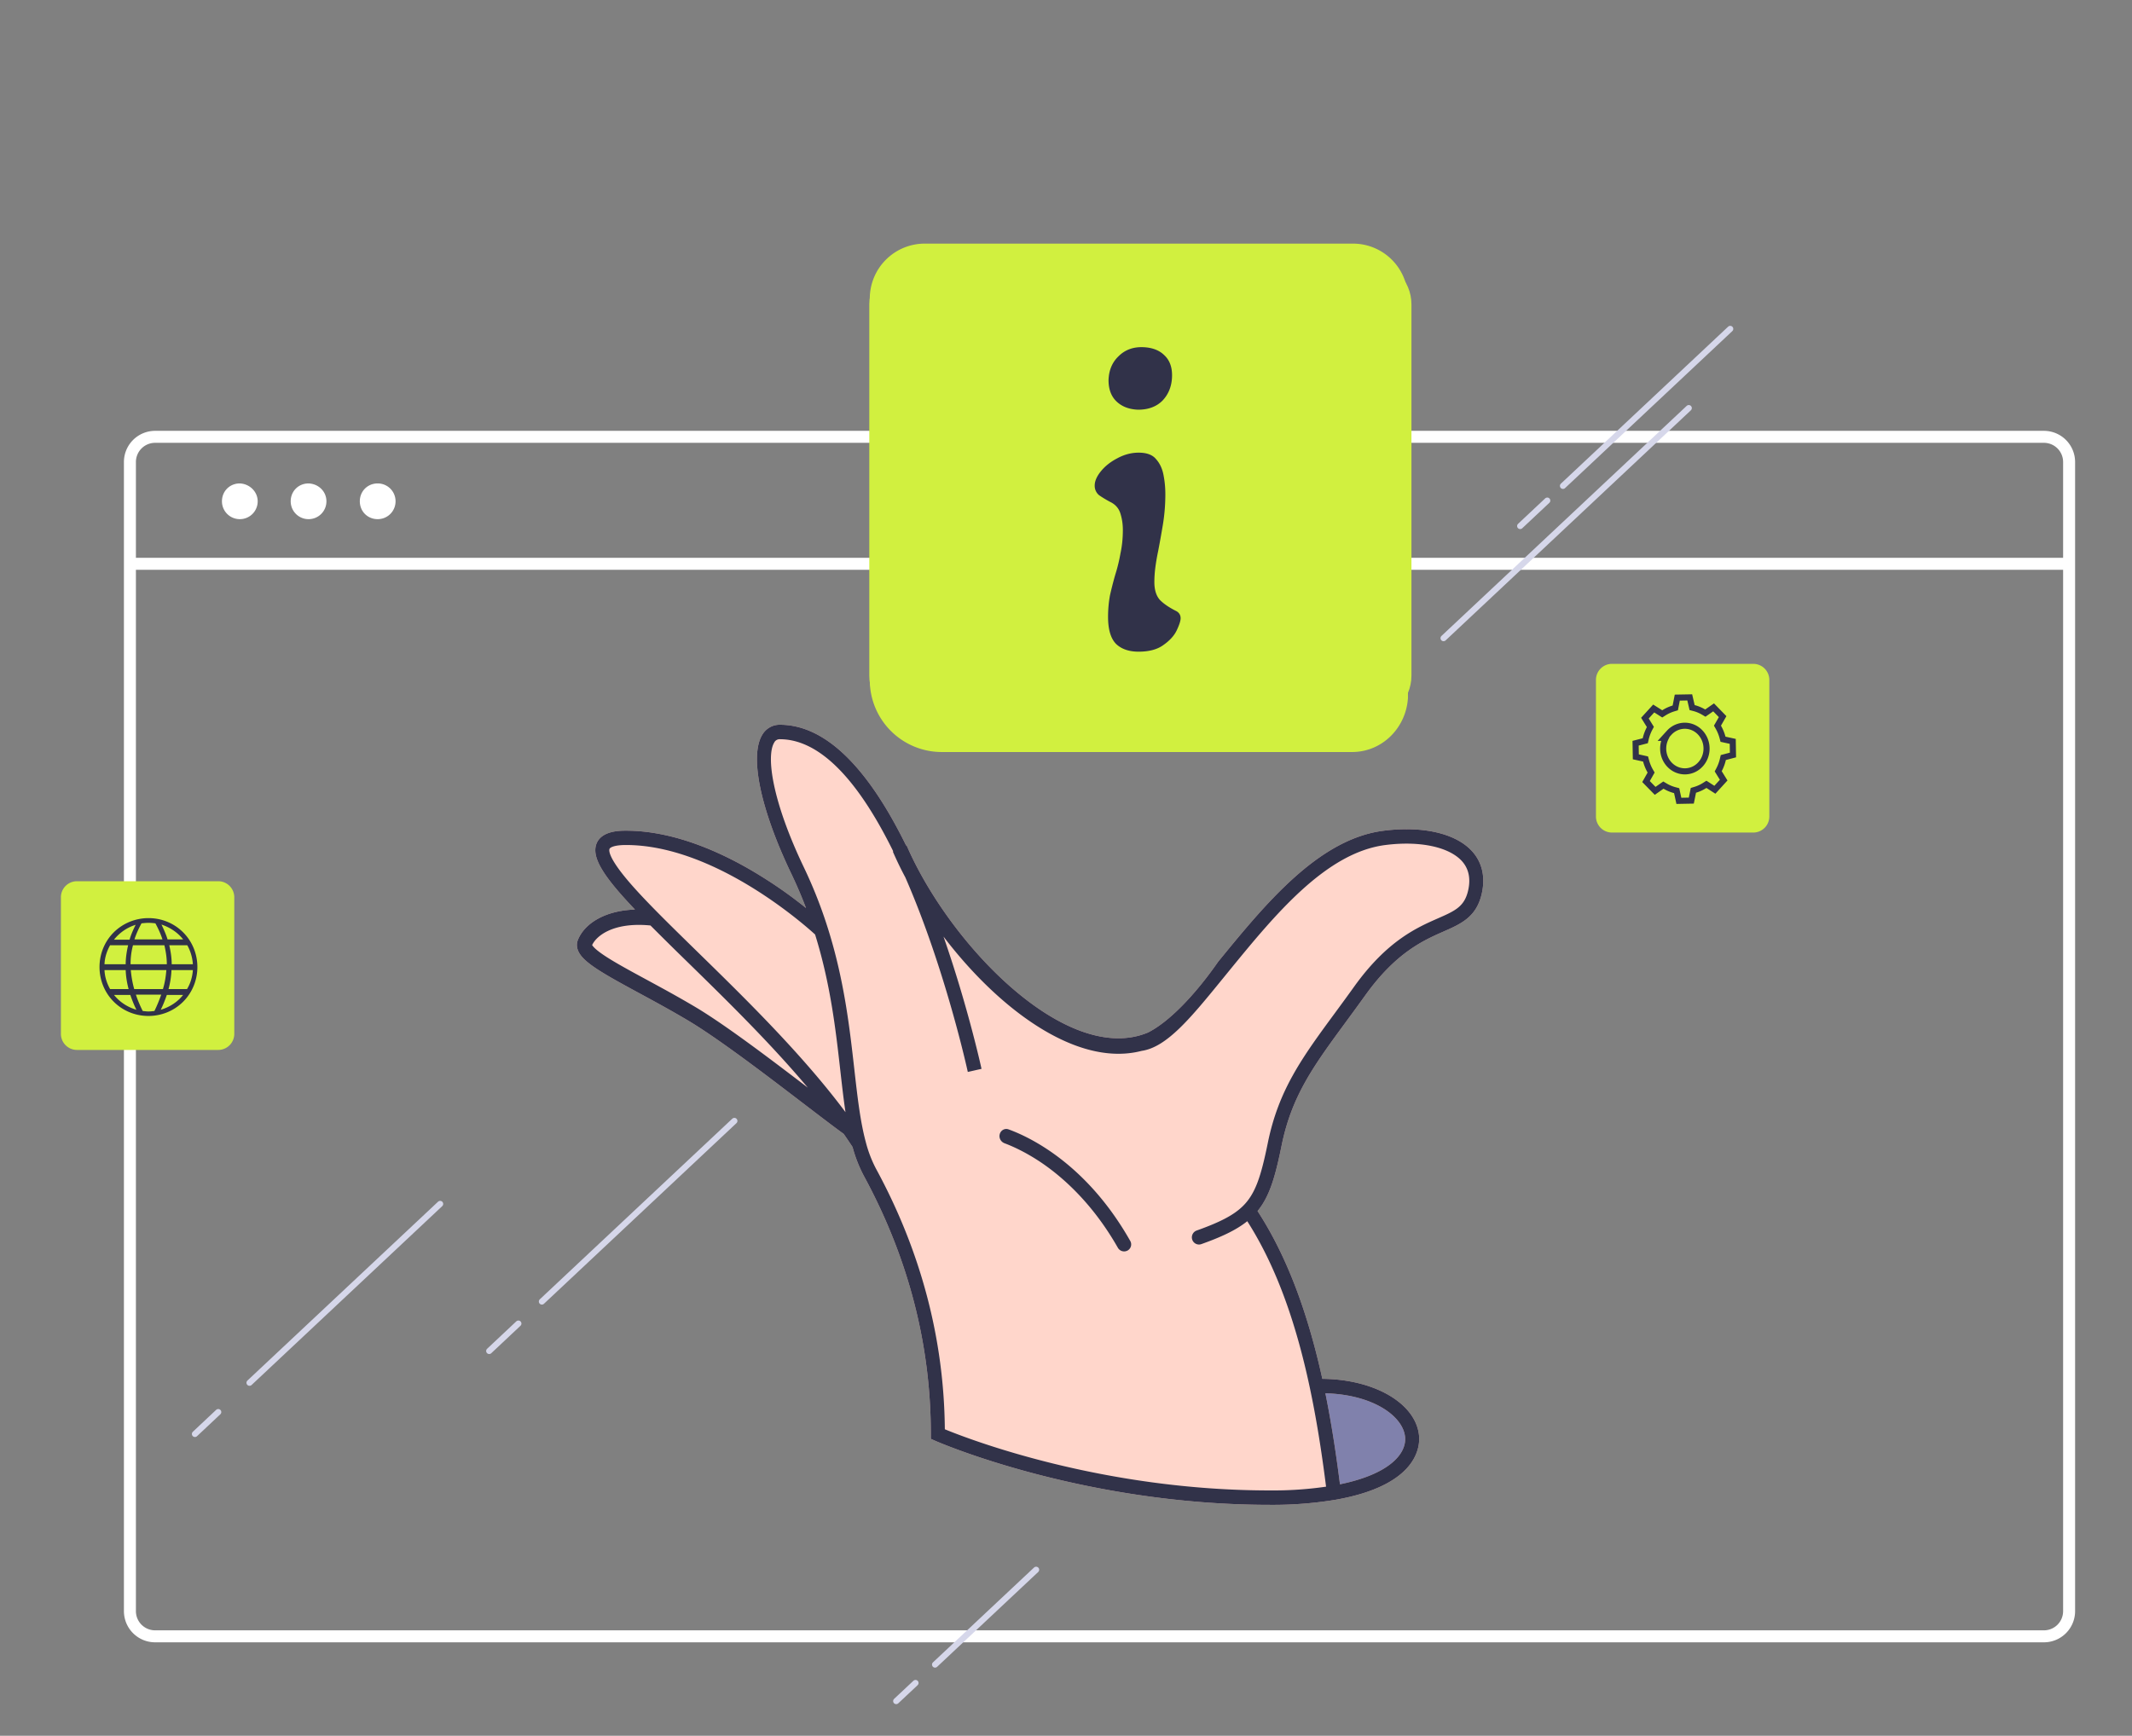 <?xml version="1.0" encoding="UTF-8"?> <svg xmlns="http://www.w3.org/2000/svg" width="350" height="285" fill="none"><rect width="100%" height="100%" fill="#808080" stroke="none"/> <path d="M21.328 92.574h318.346M335.529 268.674H25.472a4.136 4.136 0 0 1-4.144-4.144V75.87a4.136 4.136 0 0 1 4.144-4.145H335.53a4.136 4.136 0 0 1 4.145 4.144V264.53a4.136 4.136 0 0 1-4.145 4.144z" stroke="#fff" stroke-width="1.968" stroke-miterlimit="10"></path> <path d="M42.303 82.309a2.925 2.925 0 0 1-2.933 2.933 2.925 2.925 0 0 1-2.932-2.933c0-1.658 1.275-2.933 2.932-2.933 1.594.063 2.933 1.339 2.933 2.933zM53.588 82.309a2.925 2.925 0 0 1-2.932 2.933 2.925 2.925 0 0 1-2.933-2.933c0-1.658 1.275-2.933 2.933-2.933 1.657.063 2.932 1.339 2.932 2.933zM64.936 82.309a2.925 2.925 0 0 1-2.933 2.933c-1.657 0-2.933-1.276-2.933-2.933 0-1.658 1.276-2.933 2.933-2.933a2.925 2.925 0 0 1 2.933 2.933z" fill="#fff"></path> <path d="M150.026 118.249h74.37c4.023 0 7.315-3.291 7.315-7.315V49.975c0-4.023-3.292-7.315-7.315-7.315h-74.37c-4.023 0-7.315 3.292-7.315 7.316v60.958c0 4.024 3.292 7.315 7.315 7.315z" fill="#D1F03F"></path> <path d="M221.953 123.477h-67.338a11.816 11.816 0 0 1-11.826-11.826V49.043A9.025 9.025 0 0 1 151.832 40h70.26a9.026 9.026 0 0 1 9.044 9.043v65.53c-.279 4.869-4.174 8.904-9.183 8.904zM35.822 172.392H12.638A2.635 2.635 0 0 1 10 169.754v-22.425c0-1.479 1.2-2.638 2.638-2.638h23.184a2.635 2.635 0 0 1 2.638 2.638v22.425a2.635 2.635 0 0 1-2.638 2.638z" fill="#D1F03F"></path> <path d="M18.674 153.085c-3.117 3.118-3.117 8.275 0 11.392 3.118 3.118 8.274 3.118 11.392 0 3.118-3.117 3.118-8.274 0-11.392-3.117-3.117-8.234-3.117-11.392 0zm11.392 1.16h-2.558c-.24-.8-.6-1.599-1-2.439 1.44.48 2.679 1.319 3.558 2.439zm-8.634 4.077c0-1.04.12-2.079.4-3.118h5.156c.24 1.039.4 2.078.4 3.118h-5.956zm5.876.959c-.08 1.039-.24 2.079-.56 3.118h-4.716a17.045 17.045 0 0 1-.56-3.118h5.836zm-2.918-7.755c.4 0 .76.04 1.12.08.48.88.879 1.759 1.159 2.639h-4.597c.28-.88.68-1.759 1.16-2.639.399-.04.759-.08 1.158-.08zm-2.118.32c-.4.8-.76 1.599-1 2.439h-2.558a7.33 7.33 0 0 1 3.558-2.439zm-4.197 3.358h2.958c-.24 1.039-.4 2.078-.4 3.118h-3.478c.04-1.12.4-2.199.92-3.118zm0 7.195c-.52-.92-.88-1.999-.92-3.118h3.478c.04 1.039.2 2.079.48 3.118h-3.038zm.64.959h2.677c.28.8.6 1.639 1 2.438-1.48-.439-2.758-1.279-3.678-2.438zm5.675 2.718c-.32 0-.64-.04-.96-.08-.439-.879-.838-1.798-1.118-2.678h4.157c-.32.88-.68 1.799-1.12 2.678-.32.04-.639.08-.959.08zm1.999-.28c.4-.799.72-1.638 1-2.438h2.677c-.92 1.159-2.198 1.999-3.677 2.438zm4.317-3.397h-3.038c.28-1.039.44-2.079.48-3.118h3.517c-.08 1.119-.4 2.198-.96 3.118zm.96-4.077h-3.478c0-1.04-.16-2.079-.4-3.118h2.958c.52.919.84 1.998.92 3.118z" fill="#313249"></path> <path d="M218.977 244.784c-.733-6.026-1.633-11.896-2.825-17.505l.693-.019c16.39 0 22.436 13.991 2.132 17.524z" fill="#8081AC"></path> <path fill-rule="evenodd" clip-rule="evenodd" d="M208.487 247.086c-30.995 0-54.748-10.423-54.984-10.529l-.691-.307v-.776c0-14.685-3.689-28.945-10.989-42.386a22.608 22.608 0 0 1-1.864-4.759 80.2 80.2 0 0 0-1.46-2.154c-1.607-1.162-3.9-2.915-6.506-4.907l-.054-.042c-1.585-1.211-3.283-2.509-5.012-3.815-5.044-3.813-10.36-7.707-14.065-9.905-2.337-1.387-4.648-2.657-6.795-3.824l-1.042-.566-.071-.038c-1.717-.93-3.314-1.796-4.689-2.591-1.653-.956-3.075-1.858-4.035-2.703-.476-.419-.917-.89-1.198-1.416-.296-.555-.459-1.269-.17-2.009 1.007-2.577 4.22-4.836 9.375-5.02-5.022-5.281-7.208-8.514-6.31-10.82.83-2.129 3.855-2.129 4.842-2.129 8.577 0 17.062 4.229 22.66 7.78a71.454 71.454 0 0 1 6.885 4.917 72.907 72.907 0 0 0-2.416-5.644c-5.059-10.562-6.883-19.295-4.764-22.787a3.355 3.355 0 0 1 1.228-1.225 3.245 3.245 0 0 1 1.661-.431c6.956 0 13.629 6.068 19.829 18.037.306.59.607 1.187.903 1.79l.075-.034c3.623 8.377 10.445 17.726 18.083 24.098 7.447 6.212 15.239 9.265 21.527 6.649 3.434-1.719 7.705-6.109 11.542-11.636 7.707-9.439 16.441-20.133 27.134-21.503 6.504-.835 11.965.45 14.609 3.43 1.591 1.796 2.126 4.147 1.552 6.801-.851 3.921-3.371 5.031-6.292 6.317l-.003.001-.005.002c-3.289 1.45-7.795 3.436-12.84 10.468-1.049 1.464-2.038 2.811-2.993 4.112l-.108.146-.004.006c-5.397 7.349-8.966 12.207-10.639 20.42-1.06 5.203-1.986 8.358-3.946 10.742 4.647 7.152 8.129 16.175 10.634 27.55 8.646.075 15.438 4.094 15.882 9.406.154 1.867-.39 8.133-13.8 10.465-3.53.576-7.101.849-10.676.819zm22.183-11.085c.218 2.671-2.51 6.029-10.695 7.708-.7-5.552-1.487-10.464-2.392-14.939 7.857.214 12.804 3.779 13.087 7.231z" fill="#FFD6CB"></path> <path fill-rule="evenodd" clip-rule="evenodd" d="M208.487 247.086c-30.995 0-54.749-10.423-54.984-10.529l-.691-.307v-.776c0-14.685-3.69-28.945-10.989-42.386a22.621 22.621 0 0 1-1.864-4.758 80.2 80.2 0 0 0-1.46-2.154c-1.606-1.162-3.9-2.915-6.506-4.908l-.053-.04-.002-.001c-1.584-1.211-3.283-2.51-5.011-3.816-5.044-3.812-10.36-7.706-14.065-9.904-2.337-1.387-4.648-2.658-6.795-3.824l-1.027-.558-.002-.001-.008-.004-.076-.041c-1.717-.931-3.314-1.797-4.689-2.592-1.653-.955-3.075-1.858-4.035-2.702-.476-.419-.917-.89-1.198-1.416-.296-.556-.459-1.269-.17-2.01 1.007-2.577 4.22-4.835 9.375-5.019-5.021-5.281-7.208-8.514-6.31-10.82.83-2.129 3.855-2.129 4.842-2.129 8.577 0 17.062 4.229 22.661 7.78a71.268 71.268 0 0 1 6.884 4.917 72.387 72.387 0 0 0-2.417-5.645c-5.058-10.562-6.882-19.295-4.763-22.787a3.348 3.348 0 0 1 1.228-1.225 3.245 3.245 0 0 1 1.661-.431c6.956 0 13.629 6.068 19.829 18.037.306.59.607 1.187.903 1.79l.074-.034c3.624 8.377 10.445 17.726 18.083 24.098 7.451 6.216 15.248 9.268 21.538 6.645 3.432-1.723 7.697-6.11 11.531-11.631 7.706-9.438 16.44-20.133 27.134-21.503 6.504-.835 11.965.45 14.609 3.43 1.591 1.796 2.126 4.147 1.552 6.801-.851 3.921-3.371 5.031-6.292 6.317l-.003.002-.005.002c-3.289 1.449-7.795 3.436-12.84 10.467a414.94 414.94 0 0 1-2.992 4.11l-.001.001-.108.147-.004.006v.001c-5.398 7.348-8.966 12.206-10.639 20.42-1.059 5.201-1.985 8.355-3.945 10.74 4.647 7.151 8.129 16.175 10.635 27.55 8.645.075 15.437 4.094 15.881 9.406.154 1.867-.39 8.133-13.8 10.465-3.53.576-7.101.849-10.676.819zm-21.076-74.538c4.147-.596 8.087-5.434 13.327-11.868.336-.413.677-.832 1.024-1.256l.017-.021c7.432-9.098 15.847-19.399 25.633-20.654 5.674-.729 10.51.31 12.618 2.675 1.078 1.219 1.418 2.804 1.007 4.696-.595 2.739-2.142 3.42-4.952 4.657v.001h-.001c-3.536 1.557-8.377 3.688-13.793 11.241-1.024 1.43-1.993 2.749-2.929 4.024l-.155.212c-5.395 7.333-9.287 12.634-11.068 21.368-1.112 5.455-2.02 8.416-4.181 10.486-1.473 1.412-3.621 2.548-7.498 3.932a1.192 1.192 0 0 0-.74 1.488c.203.627.88.967 1.501.746 3.117-1.112 5.646-2.24 7.537-3.761 4.496 7.043 7.86 15.996 10.268 27.333 1.023 4.802 1.897 10.137 2.667 16.255-3.049.44-6.128.646-9.208.618-27.569 0-49.294-8.361-53.377-10.041-.127-14.818-3.92-29.186-11.272-42.731a20.265 20.265 0 0 1-1.695-4.397c-.918-3.4-1.372-7.397-1.895-12.024-.773-6.829-1.649-14.565-4.328-23.081a75.903 75.903 0 0 0-3.948-10.027c-5.245-10.957-6.204-18.304-4.874-20.493a.985.985 0 0 1 .922-.551c6.039 0 12.034 5.647 17.798 16.784.279.538.555 1.083.826 1.633l-.068.031a57.673 57.673 0 0 0 2.048 4.233c6.536 14.915 10.218 31.759 10.258 31.951l2.253-.511-.001-.004c-.061-.279-2.255-10.273-6.241-21.712 3.118 4.096 6.692 7.932 10.465 11.079 6.943 5.792 14.919 9.534 22.055 7.689zm-49.458 3.25c.276 2.437.533 4.703.849 6.816-7.069-9.485-16.505-18.712-24.306-26.332l-.285-.279c-4.373-4.276-8.146-7.966-10.755-10.976-3.58-4.135-3.504-5.365-3.396-5.644.095-.237.768-.639 2.709-.639 14.418 0 29.05 12.878 31.04 14.693 2.534 8.134 3.381 15.616 4.13 22.233l.012.11.002.018zm92.717 60.203c.218 2.671-2.51 6.029-10.695 7.708-.699-5.552-1.487-10.464-2.392-14.939 7.857.214 12.804 3.779 13.087 7.231zm-117.667-77.905c6.19 6.054 13.42 13.125 19.612 20.488a908.837 908.837 0 0 0-4.226-3.216c-5.028-3.8-10.451-7.778-14.293-10.057-2.379-1.412-4.723-2.701-6.876-3.87l-.966-.525-.012-.006-.009-.005-.005-.003-.133-.072c-1.716-.93-3.276-1.776-4.62-2.553-1.648-.952-2.881-1.751-3.64-2.418-.361-.318-.545-.548-.626-.687.7-1.527 3.511-3.811 9.578-3.214a552.212 552.212 0 0 0 6.127 6.051l.089.087zm72.112 47.229a1.183 1.183 0 0 1-1.603-.456c-4.185-7.359-9.157-11.681-12.659-14.037-2.561-1.714-4.713-2.655-5.931-3.111-.599-.224-.959-.844-.809-1.464.159-.656.816-1.05 1.451-.822 3.282 1.181 12.755 5.537 19.989 18.331.311.55.112 1.249-.438 1.559z" fill="#313249"></path> <path d="M186.842 67.27c-1.463-.053-2.638-.497-3.526-1.333-.888-.836-1.333-2.011-1.333-3.526.053-1.62.601-2.926 1.646-3.918 1.045-1.045 2.377-1.541 3.997-1.49 1.515.053 2.69.497 3.526 1.333.888.836 1.306 2.011 1.254 3.526-.052 1.568-.575 2.874-1.567 3.919-.993.992-2.325 1.488-3.997 1.488zm.078 39.73c-1.567 0-2.795-.418-3.683-1.254-.888-.888-1.332-2.377-1.332-4.467 0-1.201.105-2.377.314-3.526.261-1.15.548-2.272.862-3.37.365-1.149.653-2.324.862-3.526.261-1.202.391-2.481.391-3.84 0-.94-.13-1.828-.391-2.664-.262-.888-.836-1.541-1.724-1.96-.68-.365-1.28-.73-1.803-1.096a2.01 2.01 0 0 1-.705-1.568c0-.731.34-1.515 1.019-2.35.679-.837 1.567-1.542 2.664-2.116 1.149-.627 2.325-.94 3.526-.94 1.306 0 2.247.339 2.822 1.018.626.68 1.044 1.541 1.253 2.586.209 1.045.314 2.116.314 3.213a30.98 30.98 0 0 1-.392 4.937c-.261 1.567-.522 3.03-.784 4.388a33.886 33.886 0 0 0-.47 2.743 19.11 19.11 0 0 0-.157 2.35c0 1.307.314 2.3.941 2.979.627.627 1.515 1.227 2.664 1.802.47.261.705.653.705 1.176 0 .417-.209 1.07-.626 1.959-.418.888-1.15 1.698-2.195 2.429-.992.731-2.351 1.097-4.075 1.097z" fill="#313249"></path> <path d="M287.822 136.7h-23.184a2.635 2.635 0 0 1-2.638-2.638v-22.424a2.635 2.635 0 0 1 2.638-2.638h23.184a2.635 2.635 0 0 1 2.638 2.638v22.424a2.635 2.635 0 0 1-2.638 2.638z" fill="#D1F03F"></path> <path d="m272.615 117.047.267.169.268-.17a6.354 6.354 0 0 1 1.582-.725l.29-.087.058-.296.272-1.394 2.045-.037.32 1.379.068.295.294.076a6.199 6.199 0 0 1 1.6.667l.276.163.264-.183 1.094-.76 1.482 1.522-.707 1.234-.142.248.142.248c.301.527.534 1.095.693 1.689l.078.294.298.065 1.301.286.036 2.235-1.296.342-.292.077-.068.294a7.014 7.014 0 0 1-.635 1.71l-.134.254.151.243.747 1.206-1.444 1.583-1.118-.719-.27-.173-.27.173a6.305 6.305 0 0 1-1.581.728l-.287.086-.06.293-.283 1.391-2.042.039-.298-1.371-.065-.3-.296-.078a6.286 6.286 0 0 1-1.603-.671l-.276-.163-.264.183-1.094.761-1.495-1.528.695-1.23.141-.248-.142-.247a7.042 7.042 0 0 1-.692-1.685l-.079-.293-.296-.066-1.303-.289-.038-2.233 1.296-.333.294-.076.068-.297a7.093 7.093 0 0 1 .635-1.713l.134-.253-.151-.244-.746-1.205 1.445-1.583 1.133.717zm.64 4.104h.198a3.916 3.916 0 0 0-.129 3.236c.277.677.74 1.257 1.333 1.661a3.435 3.435 0 0 0 2.004.602 3.439 3.439 0 0 0 1.98-.677 3.724 3.724 0 0 0 1.275-1.71 3.932 3.932 0 0 0 .159-2.154 3.798 3.798 0 0 0-1.006-1.891 3.469 3.469 0 0 0-2.544-1.056 3.486 3.486 0 0 0-2.506 1.151l-.764.838z" stroke="#313249"></path> <path d="m284.043 54-27.459 25.779M254.008 82.193l-4.451 4.178M85.101 217.321l-4.792 4.503M120.56 184.046l-31.603 29.659M150.295 276.333l-3.172 2.976M170.097 257.742l-16.595 15.572M35.829 231.852 32 235.451M72.257 197.674l-31.296 29.369M277.239 67.004l-40.259 37.778" stroke="#D6D7EA" stroke-linecap="round" stroke-linejoin="round"></path> </svg> 